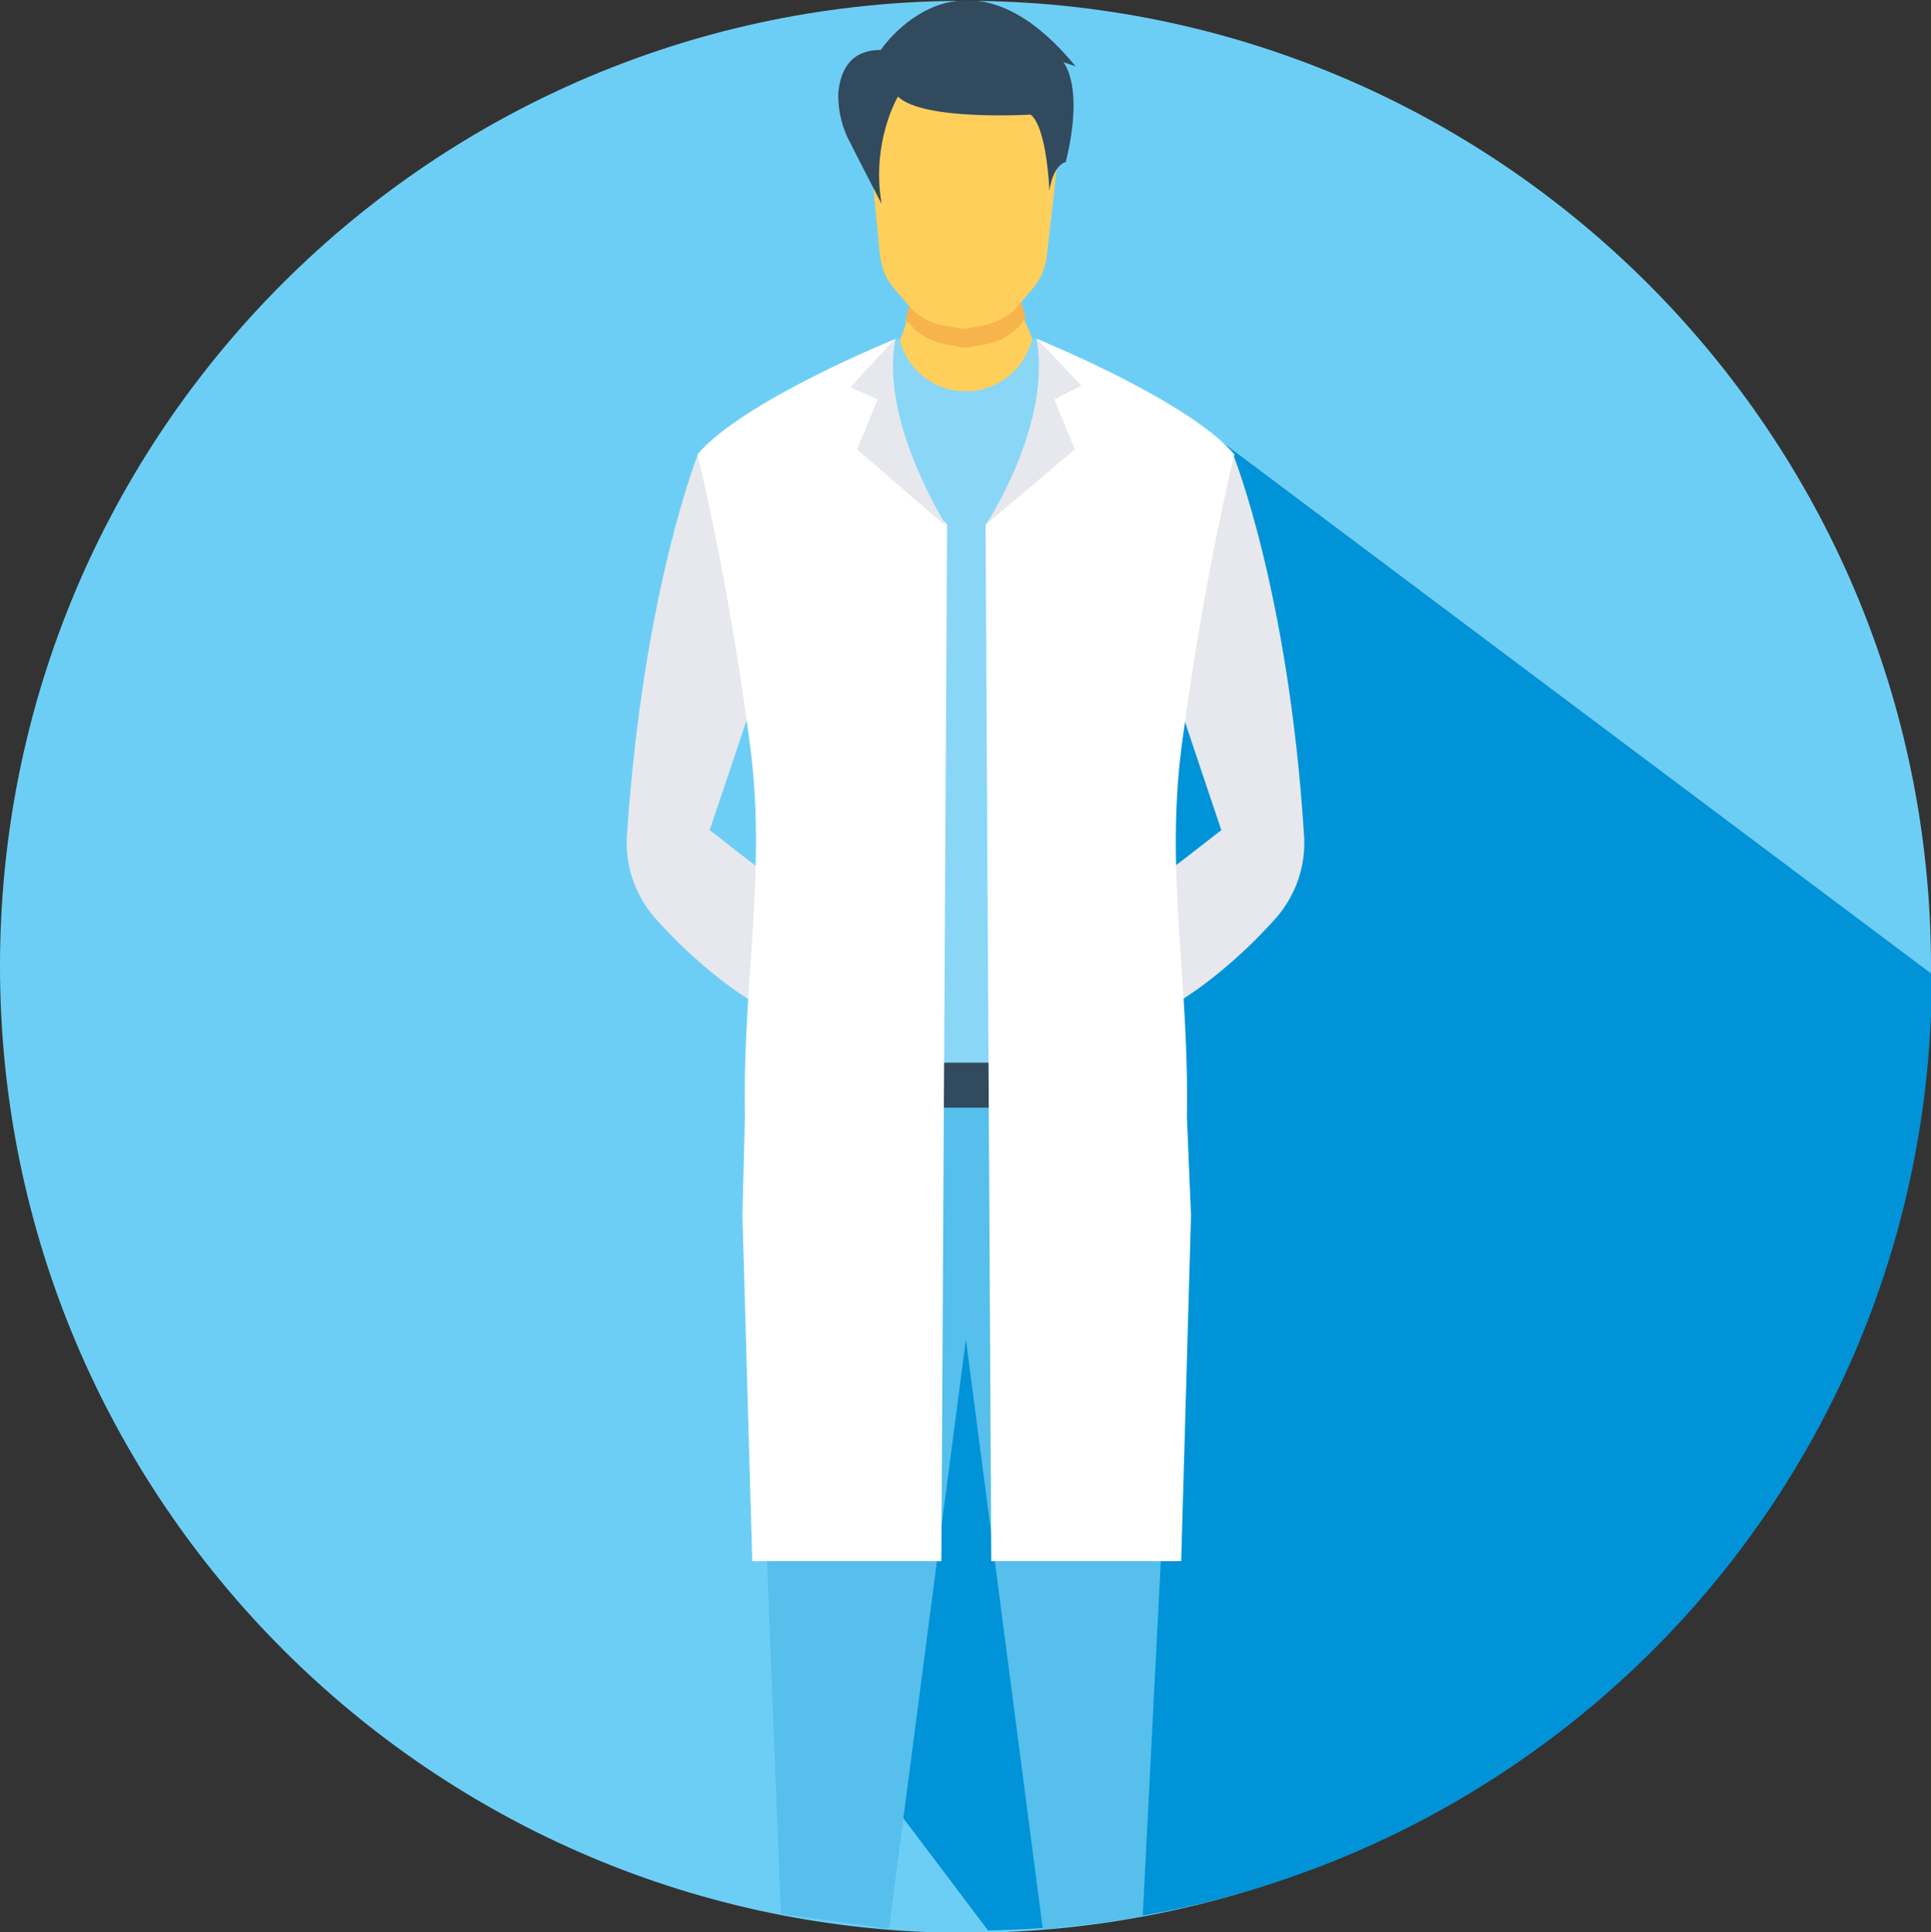 <svg id="Layer_1" xmlns="http://www.w3.org/2000/svg" viewBox="0 0 235.9 236"><rect x="0" y="0" width="235.9" height="236" fill="#333333" stroke="none"/><style>.st0{fill:#6dcef5}.st1{fill:#0093d8}.st2{fill:#e6e8ed}.st3{fill:#ffcf5b}.st4{fill:#56bfeb}.st5{fill:#324a5e}.st6{fill:#f7b44c}.st7{fill:#8ad6f7}.st8{fill:#fff}</style><path class="st0" d="M117.9.1c65.1 0 118 52.8 118 118s-52.8 118-118 118C52.8 236 0 183.2 0 118S52.8.1 117.9.1"/><path class="st1" d="M235.9 118.9l-91.4-68.5-21.4 84.9-17.7 3.8-13.9 35.5 1.9 4.9.8 21.2 26.5 35.1c64-1 115.3-52.5 115.3-116.7"/><path class="st2" d="M159.3 101.9c.3 3.8-1 7.4-3.3 10.1-2.2 2.5-5.5 5.8-9.8 8.9-2.2 1.5-4.5 3-7 4.3l-4.3-12.9 9.8-7.4 4.5-3.5-4.6-13.7c1.7-17.2 6-32.3 6-32.3s6.8 16.7 8.7 46.5m-82.7 0c-.3 3.8 1 7.4 3.3 10.1 2.2 2.5 5.5 5.8 9.8 8.9 2.2 1.5 4.5 3 7 4.3l4.3-12.9-9.8-7.4-4.5-3.5 4.6-13.7c-1.7-17.2-6-32.3-6-32.3s-6.7 16.7-8.7 46.5"/><path class="st3" d="M126.4 42.1v8.1l-8.4 2.6-8.8-2.8v-7c.7-1.2 1.2-2.5 1.5-3.6 1.2-4 .8-7.3.8-7.3l6.4-.3 6.5.3s-.3 3.3.8 7.1c.4.8.7 1.8 1.2 2.9"/><path class="st4" d="M92.3 129.3l-.3 18.4 3.4 86.1 13.2 1.8 9.4-72 9.4 72.1 12.2-1.6 4.4-86.4-.4-18.4z"/><path class="st5" d="M114.3 129.3h6.9v6h-6.9z"/><path class="st6" d="M125.3 38.8l-.5.7c-1.2 1.5-2.8 2.3-4.6 2.6l-1.3.2c-.7.2-1.3.2-2 0l-1.2-.2c-1.8-.3-3.5-1.2-4.6-2.6l-.5-.3c1.2-4 .8-7.3.8-7.3l6.4-.3 6.5.3c.1 0-.2 3.1 1 6.9"/><path class="st7" d="M132.2 44.1c-3.5-1.7-6.1-2.8-6.1-2.8v.2c-1.2 4.1-4.6 6.3-8.1 6.3s-6.9-2.1-8.1-6.3v-.2s-4.5 1.8-9.4 4.5v84h31.8V44.1z"/><path class="st3" d="M117.7 10.7h-12.2l2 20.5c.2 1.5.7 2.8 1.7 4l1.7 2c1.2 1.5 2.8 2.3 4.6 2.6l1.2.2c.7.2 1.3.2 2 0l1.2-.2c1.8-.3 3.5-1.2 4.6-2.6l1.7-2c1-1.2 1.5-2.5 1.7-4l2.3-20.5h-12.5z"/><path class="st5" d="M107.6 6.1s9.9-14.9 23.8 2l-1.5-.5s2.6 2.8.3 12.2c0 0-1.5.2-2 3.5 0 0-.3-7.8-2.3-9.3 0 0-13.1.8-16.2-2.2 0 0-3.3 5.5-2 13.1 0 0-2.5-4.8-3.8-7.4-1-1.8-1.5-3.8-1.5-6 .2-2.5 1.2-5.4 5.2-5.4"/><path class="st8" d="M145 136.4c.3-17-2.8-30.3-.5-46.3 2.6-19.7 6.3-34.6 6.3-34.6-5.6-6.6-24.1-14.1-24.1-14.1 3.8 11.2-4.8 21-6.3 22.7l.7 126.6h23.2l1.2-42.2-.5-12.1z"/><path class="st2" d="M126.6 41.3l5.5 5.8-3.3 1.7 2.5 6.1-10.8 9.1s8.1-12.3 6.1-22.7"/><path class="st8" d="M91 136.4c-.3-17 2.8-30.3.5-46.3-2.6-19.7-6.3-34.6-6.3-34.6 5.6-6.6 24.2-14.1 24.2-14.1-3.8 11.2 4.8 21 6.3 22.7l-.7 126.6H91.9l-1.2-42.2.3-12.1z"/><path class="st2" d="M109.4 41.3l-5.5 6 3.3 1.5-2.5 6.1 10.8 9.3c.2-.2-8.1-12.5-6.1-22.9"/></svg>